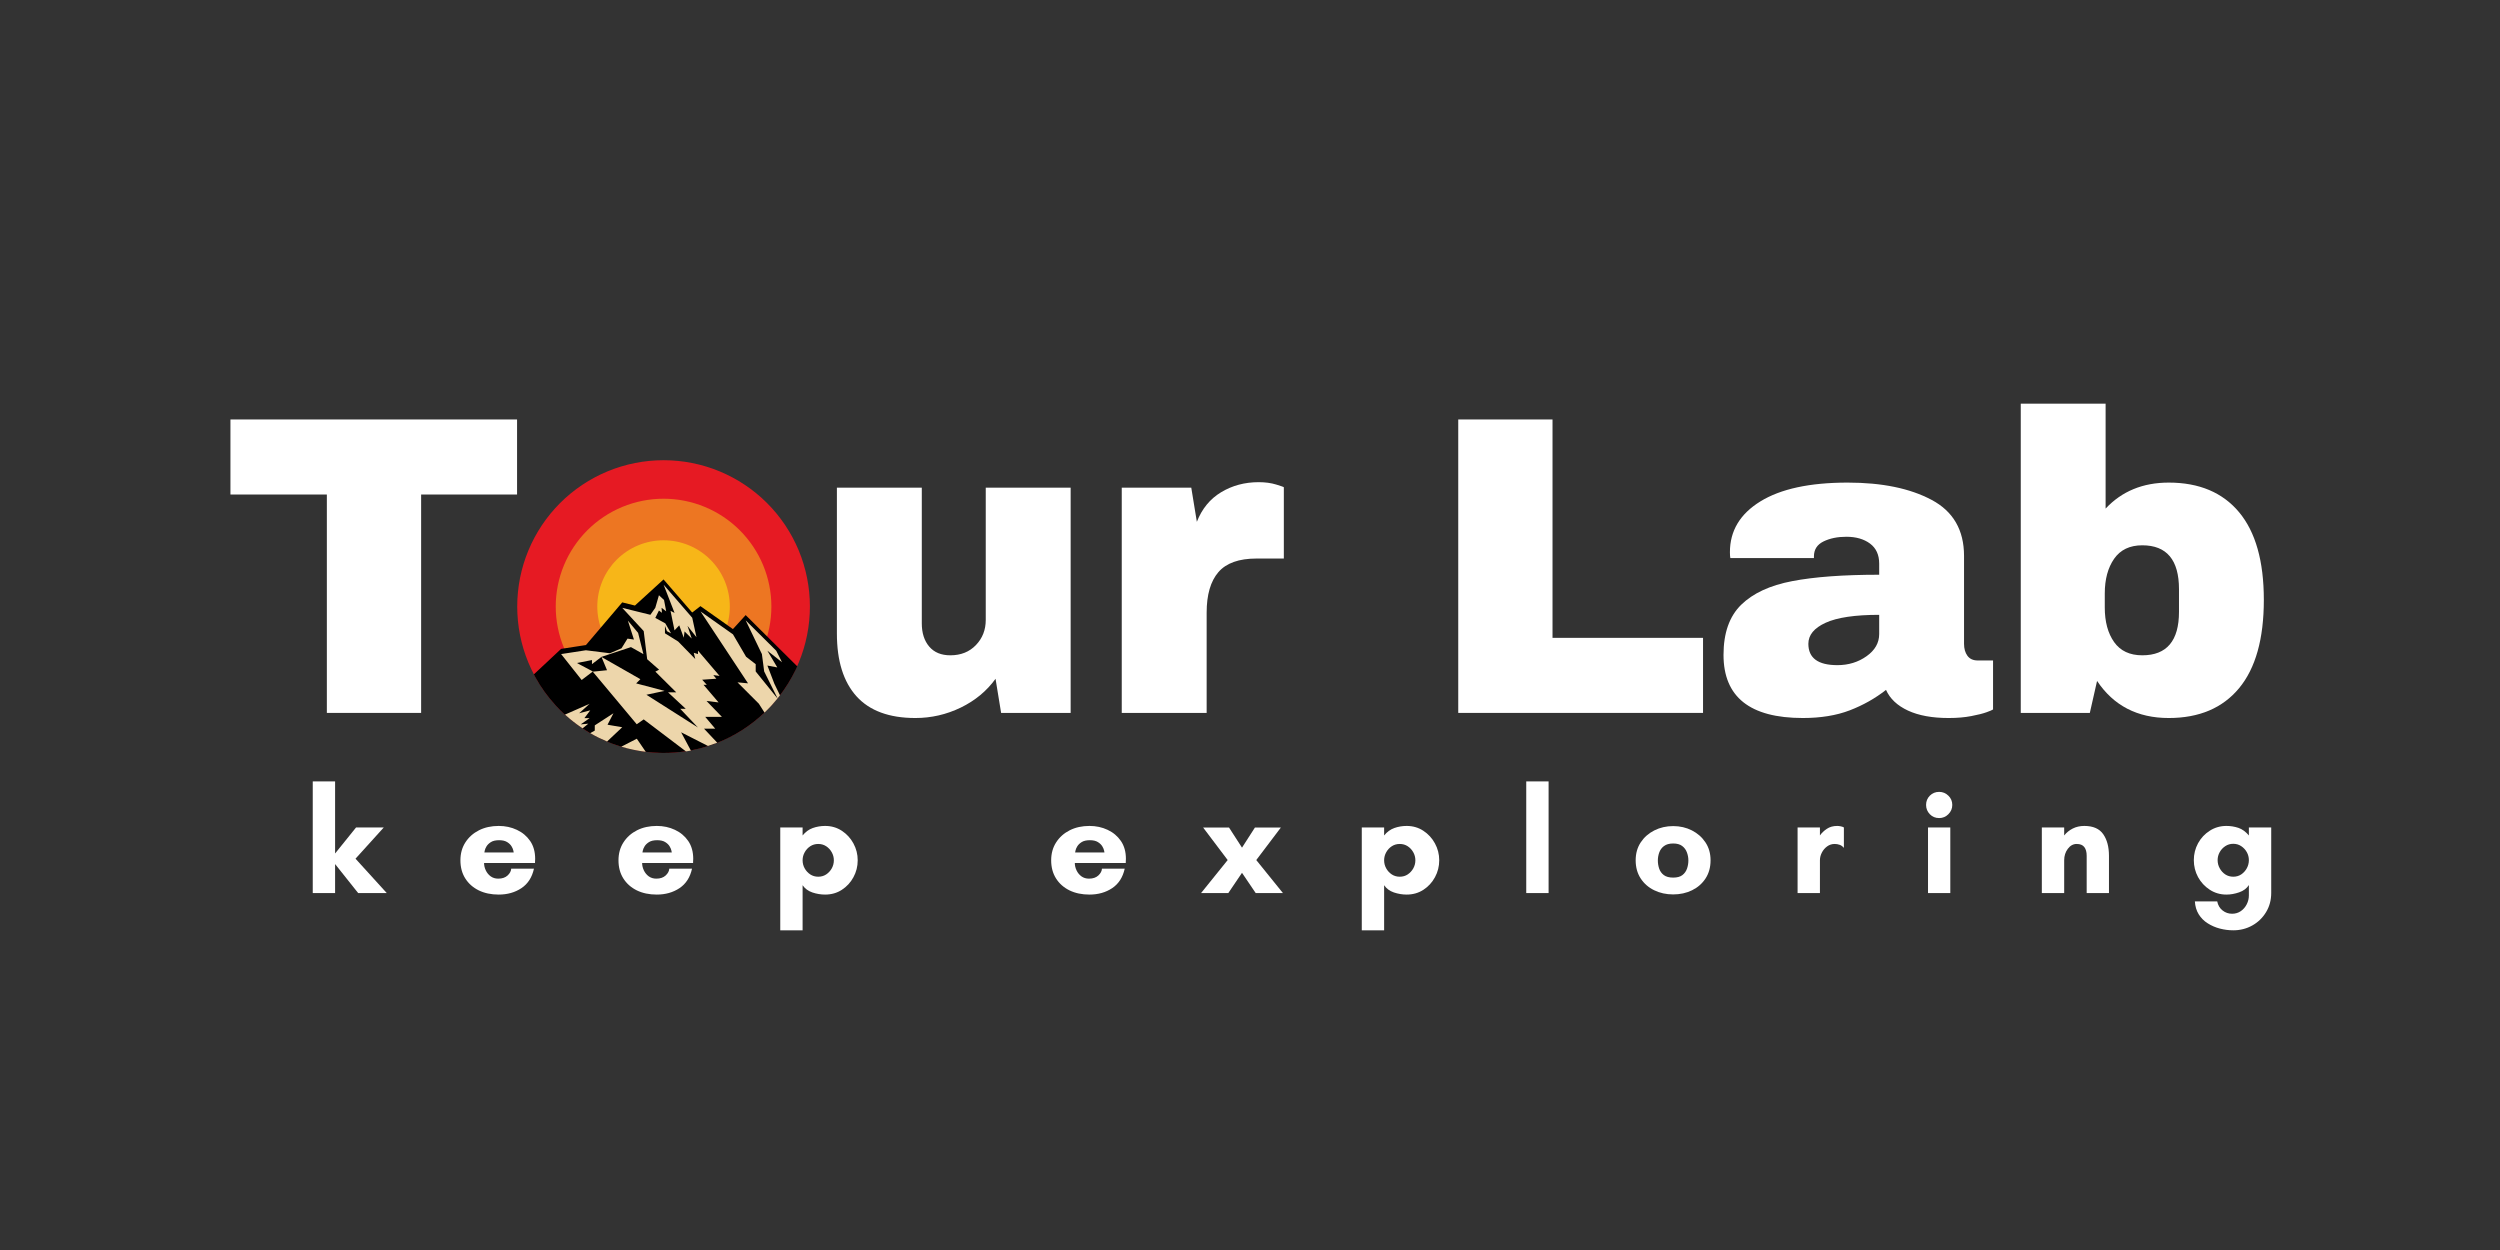 <svg version="1.0" preserveAspectRatio="xMidYMid meet" height="500" viewBox="0 0 750 375" zoomAndPan="magnify" width="1000" xmlns:xlink="http://www.w3.org/1999/xlink" xmlns="http://www.w3.org/2000/svg"><rect x="0" y="0" width="750" height="375" fill="#333333" stroke="none"/><defs><g></g><clipPath id="1b9f1f8ae9"><path clip-rule="nonzero" d="M 155.156 138.062 L 242.906 138.062 L 242.906 225.812 L 155.156 225.812 Z M 155.156 138.062"></path></clipPath><clipPath id="a23ae3b20a"><path clip-rule="nonzero" d="M 160 173 L 240 173 L 240 225.812 L 160 225.812 Z M 160 173"></path></clipPath><clipPath id="4048b4c709"><path clip-rule="nonzero" d="M 168 175 L 235 175 L 235 225.812 L 168 225.812 Z M 168 175"></path></clipPath></defs><g fill-opacity="1" fill="#ffffff"><g transform="translate(91.153, 267.921)"><g><path d="M 9.375 -8.703 L 9.375 0 L 2.672 0 L 2.672 -33.5 L 9.375 -33.5 L 9.375 -11.875 L 15.672 -19.688 L 23.984 -19.688 L 15.5 -10.312 L 24.875 0 L 16.297 0 Z M 9.375 -8.703"></path></g></g></g><g fill-opacity="1" fill="#ffffff"><g transform="translate(136.564, 267.921)"><g><path d="M 8.75 -12.188 L 17.547 -12.188 C 17.547 -12.188 17.508 -12.375 17.438 -12.75 C 17.363 -13.125 17.188 -13.547 16.906 -14.016 C 16.625 -14.492 16.18 -14.922 15.578 -15.297 C 14.984 -15.672 14.18 -15.859 13.172 -15.859 C 12.129 -15.859 11.312 -15.672 10.719 -15.297 C 10.125 -14.922 9.68 -14.492 9.391 -14.016 C 9.109 -13.547 8.93 -13.125 8.859 -12.75 C 8.785 -12.375 8.75 -12.188 8.75 -12.188 Z M 23.984 -10.266 C 23.984 -10.055 23.973 -9.848 23.953 -9.641 C 23.941 -9.43 23.938 -9.223 23.938 -9.016 L 8.656 -9.016 C 8.656 -8.273 8.828 -7.539 9.172 -6.812 C 9.516 -6.082 10.004 -5.484 10.641 -5.016 C 11.285 -4.555 12.039 -4.328 12.906 -4.328 C 14.094 -4.328 15.031 -4.645 15.719 -5.281 C 16.406 -5.926 16.766 -6.609 16.797 -7.328 L 23.625 -7.328 C 23.062 -4.734 21.812 -2.785 19.875 -1.484 C 17.938 -0.191 15.66 0.453 13.047 0.453 C 10.773 0.453 8.773 0.031 7.047 -0.812 C 5.328 -1.664 3.984 -2.859 3.016 -4.391 C 2.047 -5.93 1.562 -7.742 1.562 -9.828 C 1.562 -11.879 2.062 -13.676 3.062 -15.219 C 4.062 -16.77 5.422 -17.977 7.141 -18.844 C 8.867 -19.707 10.836 -20.141 13.047 -20.141 C 15.035 -20.141 16.852 -19.75 18.5 -18.969 C 20.156 -18.195 21.484 -17.082 22.484 -15.625 C 23.484 -14.164 23.984 -12.379 23.984 -10.266 Z M 23.984 -10.266"></path></g></g></g><g fill-opacity="1" fill="#ffffff"><g transform="translate(183.984, 267.921)"><g><path d="M 8.75 -12.188 L 17.547 -12.188 C 17.547 -12.188 17.508 -12.375 17.438 -12.75 C 17.363 -13.125 17.188 -13.547 16.906 -14.016 C 16.625 -14.492 16.18 -14.922 15.578 -15.297 C 14.984 -15.672 14.18 -15.859 13.172 -15.859 C 12.129 -15.859 11.312 -15.672 10.719 -15.297 C 10.125 -14.922 9.68 -14.492 9.391 -14.016 C 9.109 -13.547 8.93 -13.125 8.859 -12.75 C 8.785 -12.375 8.75 -12.188 8.75 -12.188 Z M 23.984 -10.266 C 23.984 -10.055 23.973 -9.848 23.953 -9.641 C 23.941 -9.43 23.938 -9.223 23.938 -9.016 L 8.656 -9.016 C 8.656 -8.273 8.828 -7.539 9.172 -6.812 C 9.516 -6.082 10.004 -5.484 10.641 -5.016 C 11.285 -4.555 12.039 -4.328 12.906 -4.328 C 14.094 -4.328 15.031 -4.645 15.719 -5.281 C 16.406 -5.926 16.766 -6.609 16.797 -7.328 L 23.625 -7.328 C 23.062 -4.734 21.812 -2.785 19.875 -1.484 C 17.938 -0.191 15.66 0.453 13.047 0.453 C 10.773 0.453 8.773 0.031 7.047 -0.812 C 5.328 -1.664 3.984 -2.859 3.016 -4.391 C 2.047 -5.93 1.562 -7.742 1.562 -9.828 C 1.562 -11.879 2.062 -13.676 3.062 -15.219 C 4.062 -16.77 5.422 -17.977 7.141 -18.844 C 8.867 -19.707 10.836 -20.141 13.047 -20.141 C 15.035 -20.141 16.852 -19.75 18.5 -18.969 C 20.156 -18.195 21.484 -17.082 22.484 -15.625 C 23.484 -14.164 23.984 -12.379 23.984 -10.266 Z M 23.984 -10.266"></path></g></g></g><g fill-opacity="1" fill="#ffffff"><g transform="translate(231.405, 267.921)"><g><path d="M 9.375 -9.828 C 9.375 -8.961 9.582 -8.156 10 -7.406 C 10.414 -6.664 10.973 -6.062 11.672 -5.594 C 12.379 -5.133 13.176 -4.906 14.062 -4.906 C 14.957 -4.906 15.754 -5.133 16.453 -5.594 C 17.148 -6.062 17.707 -6.664 18.125 -7.406 C 18.539 -8.156 18.75 -8.961 18.75 -9.828 C 18.75 -10.691 18.539 -11.492 18.125 -12.234 C 17.707 -12.984 17.148 -13.586 16.453 -14.047 C 15.754 -14.504 14.957 -14.734 14.062 -14.734 C 13.176 -14.734 12.379 -14.504 11.672 -14.047 C 10.973 -13.586 10.414 -12.984 10 -12.234 C 9.582 -11.492 9.375 -10.691 9.375 -9.828 Z M 9.375 11.172 L 2.672 11.172 L 2.672 -19.688 L 9.375 -19.688 L 9.375 -17.281 C 10.238 -18.352 11.258 -19.098 12.438 -19.516 C 13.613 -19.93 14.844 -20.141 16.125 -20.141 C 18 -20.141 19.672 -19.656 21.141 -18.688 C 22.617 -17.719 23.781 -16.453 24.625 -14.891 C 25.477 -13.328 25.906 -11.641 25.906 -9.828 C 25.906 -8.004 25.477 -6.312 24.625 -4.75 C 23.781 -3.188 22.617 -1.926 21.141 -0.969 C 19.672 -0.02 18 0.453 16.125 0.453 C 14.844 0.453 13.566 0.238 12.297 -0.188 C 11.035 -0.625 10.062 -1.348 9.375 -2.359 Z M 9.375 11.172"></path></g></g></g><g fill-opacity="1" fill="#ffffff"><g transform="translate(280.745, 267.921)"><g></g></g></g><g fill-opacity="1" fill="#ffffff"><g transform="translate(313.789, 267.921)"><g><path d="M 8.75 -12.188 L 17.547 -12.188 C 17.547 -12.188 17.508 -12.375 17.438 -12.75 C 17.363 -13.125 17.188 -13.547 16.906 -14.016 C 16.625 -14.492 16.18 -14.922 15.578 -15.297 C 14.984 -15.672 14.18 -15.859 13.172 -15.859 C 12.129 -15.859 11.312 -15.672 10.719 -15.297 C 10.125 -14.922 9.68 -14.492 9.391 -14.016 C 9.109 -13.547 8.93 -13.125 8.859 -12.75 C 8.785 -12.375 8.75 -12.188 8.75 -12.188 Z M 23.984 -10.266 C 23.984 -10.055 23.973 -9.848 23.953 -9.641 C 23.941 -9.43 23.938 -9.223 23.938 -9.016 L 8.656 -9.016 C 8.656 -8.273 8.828 -7.539 9.172 -6.812 C 9.516 -6.082 10.004 -5.484 10.641 -5.016 C 11.285 -4.555 12.039 -4.328 12.906 -4.328 C 14.094 -4.328 15.031 -4.645 15.719 -5.281 C 16.406 -5.926 16.766 -6.609 16.797 -7.328 L 23.625 -7.328 C 23.062 -4.734 21.812 -2.785 19.875 -1.484 C 17.938 -0.191 15.66 0.453 13.047 0.453 C 10.773 0.453 8.773 0.031 7.047 -0.812 C 5.328 -1.664 3.984 -2.859 3.016 -4.391 C 2.047 -5.93 1.562 -7.742 1.562 -9.828 C 1.562 -11.879 2.062 -13.676 3.062 -15.219 C 4.062 -16.77 5.422 -17.977 7.141 -18.844 C 8.867 -19.707 10.836 -20.141 13.047 -20.141 C 15.035 -20.141 16.852 -19.75 18.5 -18.969 C 20.156 -18.195 21.484 -17.082 22.484 -15.625 C 23.484 -14.164 23.984 -12.379 23.984 -10.266 Z M 23.984 -10.266"></path></g></g></g><g fill-opacity="1" fill="#ffffff"><g transform="translate(361.209, 267.921)"><g><path d="M -0.266 -19.656 L 7.5 -19.656 L 11.391 -13.625 L 15.266 -19.656 L 23.047 -19.656 L 15.672 -9.906 L 23.672 0 L 15.5 0 L 11.391 -6.078 L 7.281 0 L -0.891 0 L 7.094 -9.906 Z M -0.266 -19.656"></path></g></g></g><g fill-opacity="1" fill="#ffffff"><g transform="translate(405.862, 267.921)"><g><path d="M 9.375 -9.828 C 9.375 -8.961 9.582 -8.156 10 -7.406 C 10.414 -6.664 10.973 -6.062 11.672 -5.594 C 12.379 -5.133 13.176 -4.906 14.062 -4.906 C 14.957 -4.906 15.754 -5.133 16.453 -5.594 C 17.148 -6.062 17.707 -6.664 18.125 -7.406 C 18.539 -8.156 18.75 -8.961 18.75 -9.828 C 18.75 -10.691 18.539 -11.492 18.125 -12.234 C 17.707 -12.984 17.148 -13.586 16.453 -14.047 C 15.754 -14.504 14.957 -14.734 14.062 -14.734 C 13.176 -14.734 12.379 -14.504 11.672 -14.047 C 10.973 -13.586 10.414 -12.984 10 -12.234 C 9.582 -11.492 9.375 -10.691 9.375 -9.828 Z M 9.375 11.172 L 2.672 11.172 L 2.672 -19.688 L 9.375 -19.688 L 9.375 -17.281 C 10.238 -18.352 11.258 -19.098 12.438 -19.516 C 13.613 -19.93 14.844 -20.141 16.125 -20.141 C 18 -20.141 19.672 -19.656 21.141 -18.688 C 22.617 -17.719 23.781 -16.453 24.625 -14.891 C 25.477 -13.328 25.906 -11.641 25.906 -9.828 C 25.906 -8.004 25.477 -6.312 24.625 -4.75 C 23.781 -3.188 22.617 -1.926 21.141 -0.969 C 19.672 -0.02 18 0.453 16.125 0.453 C 14.844 0.453 13.566 0.238 12.297 -0.188 C 11.035 -0.625 10.062 -1.348 9.375 -2.359 Z M 9.375 11.172"></path></g></g></g><g fill-opacity="1" fill="#ffffff"><g transform="translate(455.202, 267.921)"><g><path d="M 9.375 0 L 2.672 0 L 2.672 -33.5 L 9.375 -33.5 Z M 9.375 0"></path></g></g></g><g fill-opacity="1" fill="#ffffff"><g transform="translate(489.138, 267.921)"><g><path d="M 12.812 -4.641 C 14.008 -4.641 14.93 -4.891 15.578 -5.391 C 16.234 -5.898 16.695 -6.551 16.969 -7.344 C 17.238 -8.133 17.375 -8.945 17.375 -9.781 C 17.375 -10.613 17.227 -11.414 16.938 -12.188 C 16.656 -12.969 16.188 -13.609 15.531 -14.109 C 14.883 -14.617 13.977 -14.875 12.812 -14.875 C 11.656 -14.875 10.738 -14.617 10.062 -14.109 C 9.395 -13.609 8.922 -12.969 8.641 -12.188 C 8.359 -11.414 8.219 -10.613 8.219 -9.781 C 8.219 -8.945 8.348 -8.133 8.609 -7.344 C 8.879 -6.551 9.348 -5.898 10.016 -5.391 C 10.691 -4.891 11.625 -4.641 12.812 -4.641 Z M 12.812 -20.094 C 14.863 -20.094 16.738 -19.66 18.438 -18.797 C 20.133 -17.93 21.488 -16.734 22.5 -15.203 C 23.52 -13.672 24.031 -11.879 24.031 -9.828 C 24.031 -7.742 23.531 -5.93 22.531 -4.391 C 21.531 -2.859 20.18 -1.676 18.484 -0.844 C 16.785 -0.008 14.895 0.406 12.812 0.406 C 10.727 0.406 8.832 -0.008 7.125 -0.844 C 5.414 -1.676 4.062 -2.859 3.062 -4.391 C 2.062 -5.93 1.562 -7.742 1.562 -9.828 C 1.562 -11.879 2.066 -13.672 3.078 -15.203 C 4.086 -16.734 5.445 -17.93 7.156 -18.797 C 8.875 -19.66 10.758 -20.094 12.812 -20.094 Z M 12.812 -20.094"></path></g></g></g><g fill-opacity="1" fill="#ffffff"><g transform="translate(536.604, 267.921)"><g><path d="M 13.797 -14.734 C 12.961 -14.734 12.207 -14.488 11.531 -14 C 10.863 -13.508 10.336 -12.891 9.953 -12.141 C 9.566 -11.398 9.375 -10.629 9.375 -9.828 L 9.375 0 L 2.672 0 L 2.672 -19.688 L 9.375 -19.688 L 9.375 -17.281 C 9.883 -18.02 10.57 -18.68 11.438 -19.266 C 12.301 -19.848 13.344 -20.141 14.562 -20.141 C 14.852 -20.141 15.191 -20.102 15.578 -20.031 C 15.973 -19.957 16.301 -19.844 16.562 -19.688 L 16.562 -13.625 L 16.484 -13.625 C 16.148 -14.039 15.742 -14.328 15.266 -14.484 C 14.797 -14.648 14.305 -14.734 13.797 -14.734 Z M 13.797 -14.734"></path></g></g></g><g fill-opacity="1" fill="#ffffff"><g transform="translate(575.496, 267.921)"><g><path d="M 2.328 -26.438 C 2.328 -27.539 2.703 -28.469 3.453 -29.219 C 4.211 -29.977 5.145 -30.359 6.25 -30.359 C 7.32 -30.359 8.242 -29.977 9.016 -29.219 C 9.797 -28.469 10.188 -27.539 10.188 -26.438 C 10.188 -25.363 9.797 -24.438 9.016 -23.656 C 8.242 -22.883 7.32 -22.5 6.25 -22.5 C 5.145 -22.5 4.211 -22.883 3.453 -23.656 C 2.703 -24.438 2.328 -25.363 2.328 -26.438 Z M 9.594 0 L 2.906 0 L 2.906 -19.688 L 9.594 -19.688 Z M 9.594 0"></path></g></g></g><g fill-opacity="1" fill="#ffffff"><g transform="translate(609.879, 267.921)"><g><path d="M 22.812 -11.172 L 22.812 0 L 16.125 0 L 16.125 -11.172 C 16.125 -12.328 15.883 -13.207 15.406 -13.812 C 14.926 -14.426 14.164 -14.734 13.125 -14.734 C 12.082 -14.734 11.195 -14.25 10.469 -13.281 C 9.738 -12.312 9.375 -11.16 9.375 -9.828 L 9.375 0 L 2.672 0 L 2.672 -19.688 L 9.375 -19.688 L 9.375 -17.281 C 10.062 -18.145 10.914 -18.836 11.938 -19.359 C 12.969 -19.879 14.125 -20.141 15.406 -20.141 C 18.051 -20.141 19.945 -19.312 21.094 -17.656 C 22.238 -16.008 22.812 -13.848 22.812 -11.172 Z M 22.812 -11.172"></path></g></g></g><g fill-opacity="1" fill="#ffffff"><g transform="translate(656.585, 267.921)"><g><path d="M 13.391 -4.906 C 14.285 -4.906 15.082 -5.133 15.781 -5.594 C 16.477 -6.062 17.035 -6.676 17.453 -7.438 C 17.867 -8.195 18.078 -9.008 18.078 -9.875 C 18.078 -10.738 17.867 -11.539 17.453 -12.281 C 17.035 -13.02 16.477 -13.617 15.781 -14.078 C 15.082 -14.547 14.285 -14.781 13.391 -14.781 C 12.504 -14.781 11.707 -14.547 11 -14.078 C 10.301 -13.617 9.742 -13.02 9.328 -12.281 C 8.91 -11.539 8.703 -10.738 8.703 -9.875 C 8.703 -9.008 8.91 -8.195 9.328 -7.438 C 9.742 -6.676 10.301 -6.062 11 -5.594 C 11.707 -5.133 12.504 -4.906 13.391 -4.906 Z M 18.078 -17.281 L 18.078 -19.688 L 24.781 -19.688 L 24.781 -0.047 C 24.781 2.098 24.266 4.02 23.234 5.719 C 22.211 7.414 20.836 8.75 19.109 9.719 C 17.379 10.688 15.473 11.172 13.391 11.172 C 12.055 11.172 10.723 11 9.391 10.656 C 8.066 10.312 6.848 9.785 5.734 9.078 C 4.617 8.379 3.719 7.477 3.031 6.375 C 2.352 5.281 1.969 3.988 1.875 2.5 L 8.578 2.5 C 8.816 3.664 9.352 4.57 10.188 5.219 C 11.02 5.875 11.973 6.203 13.047 6.203 C 14.023 6.203 14.895 5.941 15.656 5.422 C 16.414 4.898 17.008 4.211 17.438 3.359 C 17.863 2.516 18.078 1.633 18.078 0.719 L 18.078 -2.406 C 17.43 -1.395 16.457 -0.664 15.156 -0.219 C 13.863 0.227 12.594 0.453 11.344 0.453 C 9.5 0.453 7.832 -0.031 6.344 -1 C 4.852 -1.969 3.68 -3.234 2.828 -4.797 C 1.984 -6.359 1.562 -8.051 1.562 -9.875 C 1.562 -11.688 1.984 -13.375 2.828 -14.938 C 3.68 -16.5 4.852 -17.754 6.344 -18.703 C 7.832 -19.66 9.5 -20.141 11.344 -20.141 C 12.594 -20.141 13.789 -19.945 14.938 -19.562 C 16.082 -19.176 17.129 -18.414 18.078 -17.281 Z M 18.078 -17.281"></path></g></g></g><g fill-opacity="1" fill="#ffffff"><g transform="translate(66.197, 213.872)"><g><path d="M 60.141 -65.516 L 60.141 0 L 31.859 0 L 31.859 -65.516 L 2.938 -65.516 L 2.938 -88.031 L 88.922 -88.031 L 88.922 -65.516 Z M 60.141 -65.516"></path></g></g></g><g fill-opacity="1" fill="#ffffff"><g transform="translate(158.44, 213.872)"><g><path d="M 42.609 -69.094 C 54.461 -69.094 63.781 -66.082 70.562 -60.062 C 77.344 -54.051 80.734 -45.289 80.734 -33.781 C 80.734 -22.258 77.344 -13.492 70.562 -7.484 C 63.781 -1.473 54.461 1.531 42.609 1.531 C 30.754 1.531 21.457 -1.453 14.719 -7.422 C 7.977 -13.391 4.609 -22.176 4.609 -33.781 C 4.609 -45.383 7.977 -54.172 14.719 -60.141 C 21.457 -66.109 30.754 -69.094 42.609 -69.094 Z M 42.609 -51.828 C 34.242 -51.828 30.062 -47.004 30.062 -37.359 L 30.062 -30.062 C 30.062 -20.508 34.242 -15.734 42.609 -15.734 C 51.055 -15.734 55.281 -20.508 55.281 -30.062 L 55.281 -37.359 C 55.281 -47.004 51.055 -51.828 42.609 -51.828 Z M 42.609 -51.828"></path></g></g></g><g fill-opacity="1" fill="#ffffff"><g transform="translate(243.647, 213.872)"><g><path d="M 56.688 0 L 55.016 -10.234 C 52.367 -6.566 48.891 -3.688 44.578 -1.594 C 40.273 0.488 35.738 1.531 30.969 1.531 C 23.113 1.531 17.223 -0.641 13.297 -4.984 C 9.379 -9.336 7.422 -15.609 7.422 -23.797 L 7.422 -67.562 L 32.891 -67.562 L 32.891 -26.875 C 32.891 -23.969 33.633 -21.641 35.125 -19.891 C 36.613 -18.148 38.723 -17.281 41.453 -17.281 C 44.609 -17.281 47.164 -18.301 49.125 -20.344 C 51.094 -22.395 52.078 -24.91 52.078 -27.891 L 52.078 -67.562 L 77.547 -67.562 L 77.547 0 Z M 56.688 0"></path></g></g></g><g fill-opacity="1" fill="#ffffff"><g transform="translate(328.853, 213.872)"><g><path d="M 48.75 -69.219 C 50.707 -69.219 52.453 -68.984 53.984 -68.516 C 55.523 -68.047 56.297 -67.77 56.297 -67.688 L 56.297 -46.312 L 48.109 -46.312 C 42.816 -46.312 39 -44.945 36.656 -42.219 C 34.312 -39.488 33.141 -35.438 33.141 -30.062 L 33.141 0 L 7.672 0 L 7.672 -67.562 L 28.531 -67.562 L 30.203 -57.328 C 31.734 -61.242 34.16 -64.203 37.484 -66.203 C 40.816 -68.211 44.57 -69.219 48.75 -69.219 Z M 48.75 -69.219"></path></g></g></g><g fill-opacity="1" fill="#ffffff"><g transform="translate(385.529, 213.872)"><g></g></g></g><g fill-opacity="1" fill="#ffffff"><g transform="translate(428.005, 213.872)"><g><path d="M 9.469 -88.031 L 37.75 -88.031 L 37.75 -22.516 L 82.906 -22.516 L 82.906 0 L 9.469 0 Z M 9.469 -88.031"></path></g></g></g><g fill-opacity="1" fill="#ffffff"><g transform="translate(513.211, 213.872)"><g><path d="M 41.078 -69.094 C 51.398 -69.094 59.801 -67.363 66.281 -63.906 C 72.758 -60.457 76 -54.852 76 -47.094 L 76 -20.734 C 76 -19.273 76.336 -18.078 77.016 -17.141 C 77.703 -16.203 78.727 -15.734 80.094 -15.734 L 84.703 -15.734 L 84.703 -1.031 C 84.453 -0.852 83.789 -0.57 82.719 -0.188 C 81.656 0.195 80.141 0.578 78.172 0.953 C 76.211 1.336 73.953 1.531 71.391 1.531 C 66.441 1.531 62.367 0.785 59.172 -0.703 C 55.973 -2.191 53.781 -4.258 52.594 -6.906 C 49.344 -4.352 45.711 -2.305 41.703 -0.766 C 37.703 0.766 33.016 1.531 27.641 1.531 C 11.773 1.531 3.844 -4.781 3.844 -17.406 C 3.844 -23.969 5.609 -28.977 9.141 -32.438 C 12.68 -35.895 17.781 -38.258 24.438 -39.531 C 31.094 -40.812 39.797 -41.453 50.547 -41.453 L 50.547 -44.781 C 50.547 -47.426 49.629 -49.43 47.797 -50.797 C 45.961 -52.16 43.594 -52.844 40.688 -52.844 C 38.039 -52.844 35.758 -52.375 33.844 -51.438 C 31.926 -50.5 30.969 -49.004 30.969 -46.953 L 30.969 -46.453 L 5.891 -46.453 C 5.805 -46.879 5.766 -47.473 5.766 -48.234 C 5.766 -54.629 8.812 -59.703 14.906 -63.453 C 21.008 -67.211 29.734 -69.094 41.078 -69.094 Z M 50.547 -29.422 C 43.297 -29.422 37.941 -28.629 34.484 -27.047 C 31.023 -25.473 29.297 -23.367 29.297 -20.734 C 29.297 -16.461 32.195 -14.328 38 -14.328 C 41.332 -14.328 44.254 -15.223 46.766 -17.016 C 49.285 -18.805 50.547 -21.023 50.547 -23.672 Z M 50.547 -29.422"></path></g></g></g><g fill-opacity="1" fill="#ffffff"><g transform="translate(598.417, 213.872)"><g><path d="M 33.266 -61.297 C 38.129 -66.492 44.441 -69.094 52.203 -69.094 C 61.328 -69.094 68.363 -66.129 73.312 -60.203 C 78.258 -54.273 80.734 -45.508 80.734 -33.906 C 80.734 -22.219 78.258 -13.391 73.312 -7.422 C 68.363 -1.453 61.328 1.531 52.203 1.531 C 42.816 1.531 35.648 -2.176 30.703 -9.594 L 28.531 0 L 7.812 0 L 7.812 -92.766 L 33.266 -92.766 Z M 44.266 -50.281 C 40.516 -50.281 37.703 -48.938 35.828 -46.25 C 33.953 -43.562 33.016 -40.086 33.016 -35.828 L 33.016 -31.609 C 33.016 -27.336 33.953 -23.879 35.828 -21.234 C 37.703 -18.598 40.516 -17.281 44.266 -17.281 C 51.609 -17.281 55.281 -21.629 55.281 -30.328 L 55.281 -37.109 C 55.281 -45.891 51.609 -50.281 44.266 -50.281 Z M 44.266 -50.281"></path></g></g></g><g clip-path="url(#1b9f1f8ae9)"><path fill-rule="nonzero" fill-opacity="1" d="M 242.969 181.961 C 242.969 183.398 242.898 184.836 242.758 186.266 C 242.617 187.695 242.406 189.117 242.125 190.527 C 241.844 191.938 241.496 193.332 241.078 194.707 C 240.66 196.082 240.176 197.434 239.629 198.762 C 239.078 200.09 238.461 201.391 237.785 202.656 C 237.105 203.926 236.367 205.156 235.57 206.352 C 234.77 207.547 233.914 208.703 233.004 209.812 C 232.09 210.926 231.129 211.988 230.109 213.004 C 229.094 214.023 228.031 214.984 226.918 215.898 C 225.809 216.812 224.652 217.668 223.457 218.465 C 222.262 219.266 221.031 220.004 219.762 220.68 C 218.496 221.359 217.195 221.973 215.867 222.523 C 214.539 223.07 213.188 223.555 211.812 223.973 C 210.434 224.391 209.043 224.738 207.633 225.02 C 206.223 225.301 204.801 225.512 203.371 225.652 C 201.941 225.793 200.504 225.863 199.066 225.863 C 197.629 225.863 196.195 225.793 194.766 225.652 C 193.332 225.512 191.914 225.301 190.504 225.02 C 189.094 224.738 187.699 224.391 186.324 223.973 C 184.949 223.555 183.594 223.07 182.266 222.523 C 180.938 221.973 179.641 221.359 178.371 220.68 C 177.105 220.004 175.871 219.266 174.676 218.465 C 173.48 217.668 172.328 216.812 171.215 215.898 C 170.105 214.984 169.043 214.023 168.023 213.004 C 167.008 211.988 166.043 210.926 165.133 209.812 C 164.219 208.703 163.363 207.547 162.566 206.352 C 161.766 205.156 161.027 203.926 160.352 202.656 C 159.672 201.391 159.059 200.09 158.508 198.762 C 157.957 197.434 157.473 196.082 157.055 194.707 C 156.641 193.332 156.289 191.938 156.008 190.527 C 155.73 189.117 155.52 187.695 155.379 186.266 C 155.238 184.836 155.168 183.398 155.168 181.961 C 155.168 180.523 155.238 179.09 155.379 177.66 C 155.52 176.227 155.73 174.809 156.008 173.398 C 156.289 171.988 156.641 170.594 157.055 169.219 C 157.473 167.844 157.957 166.492 158.508 165.16 C 159.059 163.832 159.672 162.535 160.352 161.266 C 161.027 160 161.766 158.766 162.566 157.57 C 163.363 156.375 164.219 155.223 165.133 154.113 C 166.043 153 167.008 151.938 168.023 150.918 C 169.043 149.902 170.105 148.938 171.215 148.027 C 172.328 147.113 173.48 146.258 174.676 145.461 C 175.871 144.66 177.105 143.922 178.371 143.246 C 179.641 142.566 180.938 141.953 182.266 141.402 C 183.594 140.852 184.949 140.367 186.324 139.953 C 187.699 139.535 189.094 139.184 190.504 138.906 C 191.914 138.625 193.332 138.414 194.766 138.273 C 196.195 138.133 197.629 138.062 199.066 138.062 C 200.504 138.062 201.941 138.133 203.371 138.273 C 204.801 138.414 206.223 138.625 207.633 138.906 C 209.043 139.184 210.434 139.535 211.812 139.953 C 213.188 140.367 214.539 140.852 215.867 141.402 C 217.195 141.953 218.496 142.566 219.762 143.246 C 221.031 143.922 222.262 144.66 223.457 145.461 C 224.652 146.258 225.809 147.113 226.918 148.027 C 228.031 148.938 229.094 149.902 230.109 150.918 C 231.129 151.938 232.09 153 233.004 154.113 C 233.914 155.223 234.77 156.375 235.57 157.57 C 236.367 158.766 237.105 160 237.785 161.266 C 238.461 162.535 239.078 163.832 239.629 165.16 C 240.176 166.492 240.66 167.844 241.078 169.219 C 241.496 170.594 241.844 171.988 242.125 173.398 C 242.406 174.809 242.617 176.227 242.758 177.66 C 242.898 179.09 242.969 180.523 242.969 181.961 Z M 242.969 181.961" fill="#e61a23"></path></g><path fill-rule="nonzero" fill-opacity="1" d="M 231.414 181.961 C 231.414 183.023 231.363 184.078 231.258 185.133 C 231.156 186.188 231 187.234 230.793 188.273 C 230.586 189.312 230.328 190.34 230.02 191.352 C 229.715 192.367 229.355 193.363 228.953 194.34 C 228.547 195.32 228.094 196.277 227.594 197.211 C 227.094 198.145 226.551 199.051 225.961 199.934 C 225.375 200.812 224.742 201.664 224.07 202.484 C 223.398 203.301 222.688 204.086 221.941 204.836 C 221.191 205.582 220.406 206.293 219.586 206.965 C 218.77 207.637 217.918 208.27 217.039 208.855 C 216.156 209.445 215.25 209.988 214.316 210.488 C 213.383 210.988 212.426 211.441 211.445 211.848 C 210.469 212.25 209.473 212.609 208.457 212.914 C 207.445 213.223 206.418 213.48 205.379 213.688 C 204.34 213.895 203.293 214.051 202.238 214.152 C 201.184 214.258 200.125 214.309 199.066 214.309 C 198.008 214.309 196.953 214.258 195.898 214.152 C 194.844 214.051 193.797 213.895 192.758 213.688 C 191.719 213.48 190.691 213.223 189.68 212.914 C 188.664 212.609 187.668 212.25 186.688 211.848 C 185.711 211.441 184.754 210.988 183.82 210.488 C 182.887 209.988 181.977 209.445 181.098 208.855 C 180.215 208.27 179.367 207.637 178.547 206.965 C 177.727 206.293 176.945 205.582 176.195 204.836 C 175.445 204.086 174.734 203.301 174.062 202.484 C 173.391 201.664 172.762 200.812 172.172 199.934 C 171.582 199.051 171.039 198.145 170.539 197.211 C 170.039 196.277 169.59 195.32 169.184 194.34 C 168.777 193.363 168.422 192.367 168.113 191.352 C 167.805 190.34 167.551 189.312 167.344 188.273 C 167.137 187.234 166.98 186.188 166.875 185.133 C 166.773 184.078 166.723 183.023 166.723 181.961 C 166.723 180.902 166.773 179.848 166.875 178.793 C 166.98 177.738 167.137 176.691 167.344 175.652 C 167.551 174.613 167.805 173.586 168.113 172.574 C 168.422 171.559 168.777 170.562 169.184 169.582 C 169.59 168.605 170.039 167.648 170.539 166.715 C 171.039 165.781 171.582 164.871 172.172 163.992 C 172.762 163.109 173.391 162.262 174.062 161.441 C 174.734 160.621 175.445 159.84 176.195 159.09 C 176.945 158.34 177.727 157.629 178.547 156.957 C 179.367 156.285 180.215 155.656 181.098 155.066 C 181.977 154.48 182.887 153.934 183.82 153.434 C 184.754 152.938 185.711 152.484 186.688 152.078 C 187.668 151.672 188.664 151.316 189.68 151.008 C 190.691 150.699 191.719 150.445 192.758 150.238 C 193.797 150.031 194.844 149.875 195.898 149.77 C 196.953 149.668 198.008 149.617 199.066 149.617 C 200.125 149.617 201.184 149.668 202.238 149.77 C 203.293 149.875 204.34 150.031 205.379 150.238 C 206.418 150.445 207.445 150.699 208.457 151.008 C 209.473 151.316 210.469 151.672 211.445 152.078 C 212.426 152.484 213.383 152.938 214.316 153.434 C 215.25 153.934 216.156 154.48 217.039 155.066 C 217.918 155.656 218.77 156.285 219.586 156.957 C 220.406 157.629 221.191 158.34 221.941 159.09 C 222.688 159.84 223.398 160.621 224.07 161.441 C 224.742 162.262 225.375 163.109 225.961 163.992 C 226.551 164.871 227.094 165.781 227.594 166.715 C 228.094 167.648 228.547 168.605 228.953 169.582 C 229.355 170.562 229.715 171.559 230.02 172.574 C 230.328 173.586 230.586 174.613 230.793 175.652 C 231 176.691 231.156 177.738 231.258 178.793 C 231.363 179.848 231.414 180.902 231.414 181.961 Z M 231.414 181.961" fill="#ed7622"></path><path fill-rule="nonzero" fill-opacity="1" d="M 218.945 181.961 C 218.945 182.613 218.914 183.262 218.852 183.91 C 218.785 184.559 218.691 185.203 218.562 185.84 C 218.438 186.48 218.277 187.109 218.09 187.734 C 217.902 188.355 217.684 188.969 217.434 189.57 C 217.184 190.172 216.906 190.758 216.598 191.332 C 216.293 191.906 215.957 192.465 215.598 193.008 C 215.234 193.547 214.848 194.07 214.434 194.574 C 214.02 195.078 213.586 195.559 213.125 196.02 C 212.664 196.48 212.18 196.914 211.68 197.328 C 211.176 197.742 210.652 198.129 210.113 198.492 C 209.57 198.852 209.012 199.188 208.438 199.492 C 207.863 199.801 207.277 200.078 206.676 200.328 C 206.074 200.578 205.461 200.797 204.836 200.984 C 204.215 201.172 203.586 201.332 202.945 201.457 C 202.309 201.586 201.664 201.68 201.016 201.746 C 200.367 201.809 199.719 201.84 199.066 201.84 C 198.418 201.84 197.766 201.809 197.117 201.746 C 196.473 201.68 195.828 201.586 195.188 201.457 C 194.551 201.332 193.922 201.172 193.297 200.984 C 192.676 200.797 192.062 200.578 191.461 200.328 C 190.859 200.078 190.27 199.801 189.695 199.492 C 189.121 199.188 188.566 198.852 188.023 198.492 C 187.48 198.129 186.961 197.742 186.457 197.328 C 185.953 196.914 185.473 196.48 185.012 196.02 C 184.551 195.559 184.113 195.078 183.699 194.574 C 183.289 194.07 182.902 193.547 182.539 193.008 C 182.176 192.465 181.844 191.906 181.535 191.332 C 181.23 190.758 180.953 190.172 180.703 189.57 C 180.453 188.969 180.234 188.355 180.043 187.734 C 179.855 187.109 179.699 186.48 179.57 185.84 C 179.445 185.203 179.348 184.559 179.285 183.91 C 179.223 183.262 179.188 182.613 179.188 181.961 C 179.188 181.312 179.223 180.66 179.285 180.016 C 179.348 179.367 179.445 178.723 179.57 178.086 C 179.699 177.445 179.855 176.816 180.043 176.191 C 180.234 175.57 180.453 174.957 180.703 174.355 C 180.953 173.754 181.23 173.164 181.535 172.59 C 181.844 172.016 182.176 171.461 182.539 170.918 C 182.902 170.379 183.289 169.855 183.699 169.352 C 184.113 168.848 184.551 168.367 185.012 167.906 C 185.473 167.445 185.953 167.008 186.457 166.598 C 186.961 166.184 187.48 165.797 188.023 165.434 C 188.566 165.07 189.121 164.738 189.695 164.43 C 190.27 164.125 190.859 163.848 191.461 163.598 C 192.062 163.348 192.676 163.129 193.297 162.941 C 193.922 162.75 194.551 162.594 195.188 162.465 C 195.828 162.34 196.473 162.242 197.117 162.18 C 197.766 162.117 198.418 162.082 199.066 162.082 C 199.719 162.082 200.367 162.117 201.016 162.18 C 201.664 162.242 202.309 162.34 202.945 162.465 C 203.586 162.594 204.215 162.75 204.836 162.941 C 205.461 163.129 206.074 163.348 206.676 163.598 C 207.277 163.848 207.863 164.125 208.438 164.43 C 209.012 164.738 209.57 165.07 210.113 165.434 C 210.652 165.797 211.176 166.184 211.68 166.598 C 212.18 167.008 212.664 167.445 213.125 167.906 C 213.586 168.367 214.02 168.848 214.434 169.352 C 214.848 169.855 215.234 170.379 215.598 170.918 C 215.957 171.461 216.293 172.016 216.598 172.59 C 216.906 173.164 217.184 173.754 217.434 174.355 C 217.684 174.957 217.902 175.57 218.09 176.191 C 218.277 176.816 218.438 177.445 218.562 178.086 C 218.691 178.723 218.785 179.367 218.852 180.016 C 218.914 180.66 218.945 181.312 218.945 181.961 Z M 218.945 181.961" fill="#f7b618"></path><g clip-path="url(#a23ae3b20a)"><path fill-rule="nonzero" fill-opacity="1" d="M 233.625 194.395 L 227.848 188.652 L 223.703 184.527 L 220.633 187.898 L 219.875 188.723 L 214.012 184.578 L 210.129 181.84 L 207.656 183.754 L 199.066 173.832 L 190.48 181.664 L 186.668 180.715 L 184.02 183.84 L 178.383 190.461 L 175.781 193.516 L 172.113 194.078 L 168.336 194.66 L 165.633 197.188 L 160.152 202.316 C 160.348 202.668 160.523 203.016 160.715 203.367 C 162.348 206.301 164.316 209.023 166.562 211.48 C 166.668 211.605 166.773 211.711 166.879 211.832 C 167.703 212.727 168.566 213.59 169.461 214.398 C 171.109 215.906 172.883 217.293 174.746 218.523 C 175.5 219.031 176.273 219.508 177.047 219.965 C 178.66 220.91 180.348 221.738 182.105 222.473 C 182.664 222.703 183.227 222.93 183.789 223.141 C 184.508 223.406 185.23 223.652 185.949 223.879 C 186.09 223.914 186.23 223.969 186.371 224.004 C 188.742 224.723 191.199 225.23 193.711 225.547 C 195.133 225.723 196.59 225.828 198.051 225.863 C 198.383 225.863 198.715 225.883 199.051 225.883 C 201.352 225.883 203.598 225.707 205.793 225.371 C 206.285 225.301 206.777 225.215 207.27 225.125 C 209.008 224.793 210.691 224.371 212.359 223.844 C 213.293 223.547 214.223 223.211 215.137 222.859 C 220.457 220.77 225.25 217.664 229.324 213.801 C 230.711 212.484 232.012 211.059 233.223 209.566 C 233.242 209.551 233.242 209.551 233.258 209.531 C 233.504 209.234 233.73 208.934 233.977 208.621 C 235.785 206.25 237.348 203.703 238.668 200.996 C 238.844 200.648 239 200.277 239.176 199.91 Z M 233.625 194.395" fill="#000000"></path></g><g clip-path="url(#4048b4c709)"><path fill-rule="nonzero" fill-opacity="1" d="M 182.262 217.418 L 184.035 213.977 L 178.434 217.609 L 178.434 219.172 L 177.062 219.945 C 178.68 220.895 180.367 221.719 182.121 222.457 L 186.668 218.172 Z M 174.219 217.312 L 176.871 215.449 L 175.309 215.449 L 177.082 213.098 L 173.746 213.977 L 176.887 211.129 L 169.496 214.379 C 171.145 215.891 172.918 217.277 174.781 218.504 L 176.504 217.102 Z M 186.391 224.004 C 188.758 224.723 191.219 225.23 193.73 225.547 L 191.043 221.613 Z M 214.574 218.609 L 211.57 215.062 L 216.574 215.062 L 211.957 210.289 L 215.574 210.727 L 211.062 205.441 L 212.043 205.441 L 210.656 203.914 L 214.891 203.613 L 213.992 202.527 L 215.871 202.773 L 209.395 195.184 L 209.395 196.223 L 208.129 195.836 L 208.586 197.715 L 203.441 192.445 L 199.488 189.988 L 199.488 187.773 L 200.086 189.355 L 201.316 190.004 L 199.594 187.004 L 196.59 185.367 L 197.68 183.156 L 198.574 183.84 L 198.469 182.332 L 199.859 183.402 L 199.207 179.996 L 197.68 178.574 L 196.59 182.332 L 195.117 184.438 L 190.48 183.297 L 186.668 182.348 L 193.113 189.32 L 194.152 197.766 L 197.734 200.91 L 196.609 201.488 L 202.879 207.707 L 200.418 207.707 L 205.723 212.641 L 204.07 212.641 L 209.375 218.242 L 193.922 208.426 L 199.367 207.266 L 190.848 205.02 L 192.113 203.754 L 180.453 197.098 L 182.105 201.066 L 177.836 201.508 L 191.023 217.277 L 193.113 215.82 L 205.793 225.426 C 206.285 225.355 206.777 225.266 207.27 225.18 L 204.336 219.684 L 212.395 223.793 C 213.328 223.492 214.258 223.16 215.172 222.809 L 211.203 218.594 L 214.574 218.594 Z M 230.219 199.664 L 233.188 200.227 L 230.219 195.219 L 234.609 198.68 L 232.871 195.219 L 223.703 186.105 L 228.57 196.223 L 229.254 201.438 L 233.277 209.516 C 233.52 209.215 233.75 208.918 233.996 208.602 L 232.309 205.125 Z M 226.672 199.223 L 223.828 197.027 L 219.895 190.305 L 210.164 183.438 L 224.406 205 L 221.246 204.703 L 227.656 211.113 L 229.359 213.781 C 230.746 212.465 232.047 211.043 233.258 209.551 L 226.707 201.438 L 226.707 199.223 Z M 177.855 201.438 L 173.078 198.906 L 177.59 198.012 L 177.59 199.242 L 180.473 197.047 L 189.285 194.133 L 193.027 196.238 L 191.43 189.863 L 188.355 186.176 L 190.184 191.867 L 188.25 191.586 L 186.457 194.484 L 182.98 195.977 L 175.766 195.078 L 168.336 196.223 L 174.5 204 Z M 201.156 183.246 L 202.352 189.109 L 203.773 187.598 L 205.125 191.32 L 205.371 189.426 L 207.516 191.566 L 206.25 187.758 L 208.938 191.164 L 207.672 185.332 L 199.086 175.414 L 202.367 183.875 Z M 201.156 183.246" fill="#edd6ab"></path></g></svg>